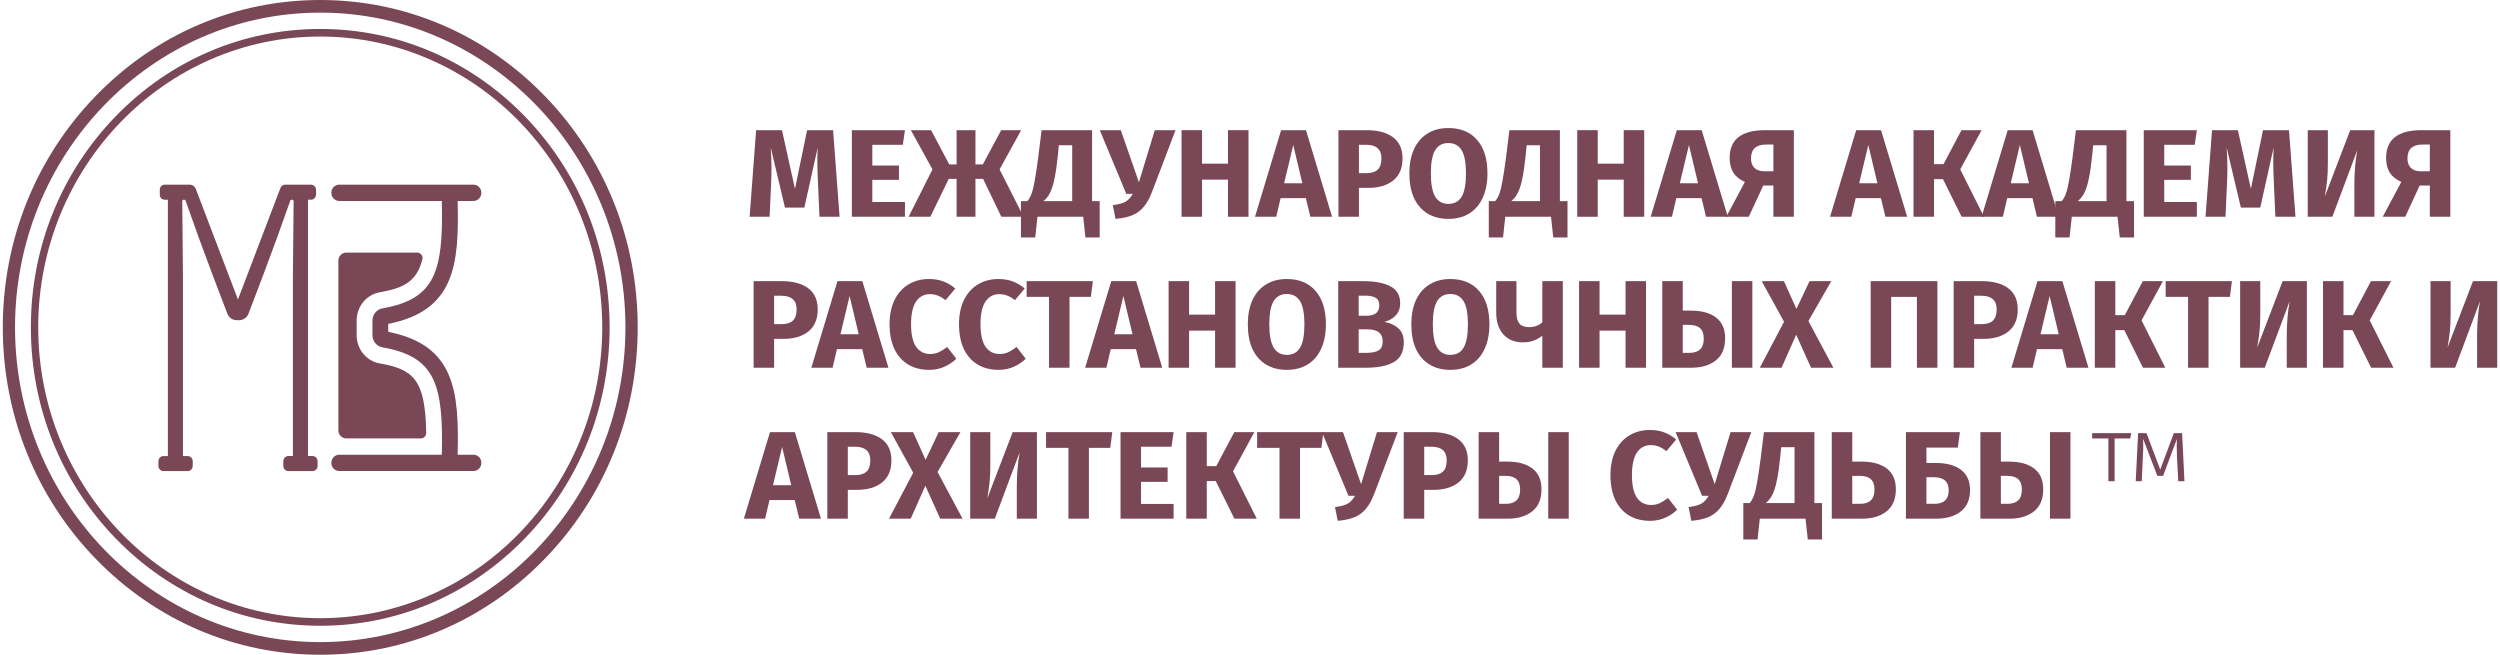<?xml version="1.0" encoding="UTF-8"?> <svg xmlns="http://www.w3.org/2000/svg" width="252" height="66" viewBox="0 0 252 66" fill="none"><path d="M214.829 43.658L214.728 44.2H213.154V48.507H212.524V44.2H210.887V43.658H214.829ZM220.194 48.507H219.565L219.439 46.038C219.422 45.535 219.413 45.178 219.413 44.968C219.413 44.682 219.418 44.46 219.426 44.3H219.413L218.041 47.965H217.461L216.038 44.263H216.025L216.038 44.892C216.038 45.228 216.025 45.61 216 46.038L215.887 48.507H215.282L215.522 43.658H216.366L217.751 47.336L219.124 43.658H219.955L220.194 48.507Z" fill="#7A4757"></path><path d="M202.481 46.53C203.598 46.53 204.454 46.765 205.05 47.235C205.655 47.697 205.957 48.394 205.957 49.326C205.957 50.308 205.646 51.047 205.025 51.542C204.404 52.038 203.572 52.285 202.531 52.285H199.622V43.557H201.688V46.53H202.481ZM206.637 43.557H208.703V52.285H206.637V43.557ZM202.355 50.786C202.825 50.786 203.182 50.673 203.426 50.447C203.677 50.211 203.803 49.846 203.803 49.351C203.803 48.881 203.682 48.532 203.438 48.305C203.195 48.079 202.817 47.965 202.305 47.965H201.688V50.786H202.355Z" fill="#7A4757"></path><path d="M195.117 46.668C196.225 46.668 197.077 46.899 197.674 47.361C198.278 47.823 198.58 48.503 198.58 49.401C198.58 50.35 198.27 51.068 197.648 51.555C197.027 52.042 196.196 52.285 195.155 52.285H192.119V43.557H197.56L197.346 45.119H194.185V46.668H195.117ZM194.978 50.786C195.944 50.786 196.427 50.333 196.427 49.426C196.427 48.545 195.931 48.104 194.941 48.104H194.185V50.786H194.978Z" fill="#7A4757"></path><path d="M187.639 46.53C188.747 46.53 189.6 46.765 190.196 47.235C190.8 47.697 191.102 48.394 191.102 49.326C191.102 50.308 190.792 51.047 190.17 51.542C189.549 52.038 188.718 52.285 187.677 52.285H184.642V43.557H186.707V46.53H187.639ZM187.5 50.786C187.971 50.786 188.327 50.673 188.571 50.447C188.823 50.211 188.949 49.846 188.949 49.351C188.949 48.881 188.827 48.532 188.584 48.305C188.34 48.079 187.966 47.965 187.463 47.965H186.707V50.786H187.5Z" fill="#7A4757"></path><path d="M183.661 50.711V54.376H182.225L181.998 52.285H177.389L177.162 54.376H175.726V50.711H176.368C176.545 50.509 176.687 50.253 176.797 49.943C176.914 49.624 177.019 49.191 177.111 48.645C177.212 48.1 177.33 47.319 177.464 46.303L177.804 43.557H182.892V50.711H183.661ZM180.89 45.081H179.542L179.441 46.127C179.341 47.1 179.227 47.877 179.101 48.457C178.984 49.036 178.837 49.502 178.661 49.855C178.493 50.199 178.27 50.484 177.993 50.711H180.89V45.081Z" fill="#7A4757"></path><path d="M174.203 49.678C173.951 50.358 173.661 50.892 173.334 51.278C173.015 51.664 172.628 51.949 172.175 52.134C171.73 52.319 171.167 52.441 170.487 52.499L170.21 51.114C170.764 51.047 171.188 50.934 171.482 50.774C171.776 50.606 172.024 50.342 172.225 49.98H171.57L168.9 43.557H171.016L172.842 48.809L174.442 43.557H176.533L174.203 49.678Z" fill="#7A4757"></path><path d="M166.301 43.343C166.846 43.343 167.329 43.423 167.749 43.582C168.177 43.742 168.58 43.981 168.958 44.3L167.976 45.472C167.715 45.27 167.459 45.119 167.207 45.018C166.956 44.917 166.687 44.867 166.401 44.867C165.814 44.867 165.348 45.115 165.003 45.61C164.668 46.105 164.5 46.87 164.5 47.902C164.5 48.918 164.668 49.674 165.003 50.169C165.348 50.656 165.822 50.9 166.427 50.9C166.746 50.9 167.035 50.841 167.296 50.724C167.556 50.598 167.837 50.421 168.139 50.194L169.059 51.378C168.731 51.706 168.333 51.975 167.862 52.184C167.401 52.394 166.888 52.499 166.326 52.499C165.52 52.499 164.819 52.323 164.223 51.97C163.626 51.618 163.16 51.097 162.825 50.409C162.497 49.712 162.333 48.876 162.333 47.902C162.333 46.954 162.501 46.135 162.837 45.446C163.181 44.758 163.652 44.237 164.248 43.885C164.852 43.524 165.537 43.343 166.301 43.343Z" fill="#7A4757"></path><path d="M151.906 46.53C153.023 46.53 153.879 46.765 154.476 47.235C155.08 47.697 155.382 48.394 155.382 49.326C155.382 50.308 155.072 51.047 154.45 51.542C153.829 52.038 152.998 52.285 151.957 52.285H149.047V43.557H151.113V46.53H151.906ZM156.062 43.557H158.128V52.285H156.062V43.557ZM151.78 50.786C152.251 50.786 152.607 50.673 152.851 50.447C153.103 50.211 153.229 49.846 153.229 49.351C153.229 48.881 153.107 48.532 152.863 48.305C152.62 48.079 152.242 47.965 151.73 47.965H151.113V50.786H151.78Z" fill="#7A4757"></path><path d="M144.317 43.557C145.467 43.557 146.361 43.797 146.999 44.275C147.638 44.754 147.957 45.463 147.957 46.404C147.957 47.386 147.642 48.129 147.012 48.633C146.391 49.128 145.555 49.376 144.506 49.376H143.561V52.285H141.496V43.557H144.317ZM144.329 47.89C144.816 47.89 145.186 47.776 145.438 47.55C145.698 47.315 145.828 46.933 145.828 46.404C145.828 45.489 145.316 45.031 144.292 45.031H143.561V47.89H144.329Z" fill="#7A4757"></path><path d="M138.559 49.678C138.307 50.358 138.018 50.892 137.69 51.278C137.371 51.664 136.985 51.949 136.532 52.134C136.087 52.319 135.524 52.441 134.844 52.499L134.567 51.114C135.121 51.047 135.545 50.934 135.839 50.774C136.133 50.606 136.38 50.342 136.582 49.98H135.927L133.257 43.557H135.373L137.199 48.809L138.799 43.557H140.889L138.559 49.678Z" fill="#7A4757"></path><path d="M133.395 43.557L133.193 45.144H131.04V52.285H128.974V45.144H126.72V43.557H133.395Z" fill="#7A4757"></path><path d="M126.442 43.557L124.289 47.512L126.682 52.285H124.427L122.551 48.494H121.644V52.285H119.578V43.557H121.644V46.983H122.601L124.415 43.557H126.442Z" fill="#7A4757"></path><path d="M118.302 43.557L118.088 45.031H115.015V47.121H117.697V48.57H115.015V50.799H118.302V52.285H112.949V43.557H118.302Z" fill="#7A4757"></path><path d="M112.117 43.557L111.916 45.144H109.762V52.285H107.697V45.144H105.442V43.557H112.117Z" fill="#7A4757"></path><path d="M104.522 52.285H102.494V49.023C102.494 47.823 102.591 46.676 102.784 45.585L100.277 52.285H97.796V43.557H99.824V46.882C99.824 47.579 99.799 48.158 99.748 48.62C99.698 49.082 99.623 49.619 99.522 50.232L102.078 43.557H104.522V52.285Z" fill="#7A4757"></path><path d="M94.508 47.575L97.027 52.285H94.773L93.274 48.96L91.801 52.285H89.609L92.052 47.651L89.798 43.557H92.04L93.299 46.353L94.622 43.557H96.813L94.508 47.575Z" fill="#7A4757"></path><path d="M86.215 43.557C87.365 43.557 88.26 43.797 88.898 44.275C89.536 44.754 89.855 45.463 89.855 46.404C89.855 47.386 89.54 48.129 88.91 48.633C88.289 49.128 87.453 49.376 86.404 49.376H85.459V52.285H83.394V43.557H86.215ZM86.228 47.89C86.715 47.89 87.084 47.776 87.336 47.55C87.596 47.315 87.726 46.933 87.726 46.404C87.726 45.489 87.214 45.031 86.19 45.031H85.459V47.89H86.228Z" fill="#7A4757"></path><path d="M80.562 52.285L80.109 50.409H77.564L77.124 52.285H74.983L77.615 43.557H80.121L82.754 52.285H80.562ZM77.917 48.91H79.756L78.837 45.056L77.917 48.91Z" fill="#7A4757"></path><path d="M251.72 37.067H249.692V33.805C249.692 32.604 249.788 31.458 249.981 30.367L247.475 37.067H244.994V28.339H247.022V31.664C247.022 32.361 246.997 32.94 246.946 33.402C246.896 33.864 246.82 34.401 246.719 35.014L249.276 28.339H251.72V37.067Z" fill="#7A4757"></path><path d="M241.022 28.339L238.869 32.294L241.262 37.067H239.007L237.131 33.276H236.224V37.067H234.158V28.339H236.224V31.765H237.181L238.995 28.339H241.022Z" fill="#7A4757"></path><path d="M232.533 37.067H230.505V33.805C230.505 32.604 230.602 31.458 230.795 30.367L228.288 37.067H225.807V28.339H227.835V31.664C227.835 32.361 227.81 32.94 227.759 33.402C227.709 33.864 227.633 34.401 227.533 35.014L230.089 28.339H232.533V37.067Z" fill="#7A4757"></path><path d="M224.976 28.339L224.774 29.926H222.62V37.067H220.555V29.926H218.3V28.339H224.976Z" fill="#7A4757"></path><path d="M218.023 28.339L215.869 32.294L218.262 37.067H216.008L214.131 33.276H213.224V37.067H211.159V28.339H213.224V31.765H214.181L215.995 28.339H218.023Z" fill="#7A4757"></path><path d="M208.327 37.067L207.874 35.19H205.33L204.889 37.067H202.748L205.38 28.339H207.886L210.518 37.067H208.327ZM205.682 33.692H207.521L206.602 29.838L205.682 33.692Z" fill="#7A4757"></path><path d="M199.75 28.339C200.9 28.339 201.794 28.578 202.432 29.057C203.07 29.535 203.389 30.245 203.389 31.185C203.389 32.168 203.075 32.911 202.445 33.414C201.824 33.91 200.988 34.158 199.939 34.158H198.994V37.067H196.928V28.339H199.75ZM199.762 32.672C200.249 32.672 200.619 32.558 200.871 32.331C201.131 32.096 201.261 31.714 201.261 31.185C201.261 30.27 200.749 29.812 199.724 29.812H198.994V32.672H199.762Z" fill="#7A4757"></path><path d="M195.29 28.339V37.067H193.225V29.926H190.631V37.067H188.565V28.339H195.29Z" fill="#7A4757"></path><path d="M182.288 32.357L184.807 37.067H182.553L181.054 33.742L179.581 37.067H177.389L179.832 32.432L177.578 28.339H179.82L181.079 31.135L182.402 28.339H184.593L182.288 32.357Z" fill="#7A4757"></path><path d="M170.417 31.311C171.533 31.311 172.39 31.546 172.986 32.017C173.591 32.478 173.893 33.175 173.893 34.107C173.893 35.09 173.582 35.828 172.961 36.324C172.34 36.819 171.508 37.067 170.467 37.067H167.558V28.339H169.623V31.311H170.417ZM174.573 28.339H176.638V37.067H174.573V28.339ZM170.291 35.568C170.761 35.568 171.118 35.455 171.361 35.228C171.613 34.993 171.739 34.628 171.739 34.132C171.739 33.662 171.617 33.314 171.374 33.087C171.13 32.86 170.753 32.747 170.24 32.747H169.623V35.568H170.291Z" fill="#7A4757"></path><path d="M163.855 37.067V33.326H161.235V37.067H159.17V28.339H161.235V31.714H163.855V28.339H165.92V37.067H163.855Z" fill="#7A4757"></path><path d="M157.531 28.339V37.067H155.465V33.843C155.171 34.069 154.869 34.237 154.558 34.346C154.256 34.456 153.912 34.51 153.526 34.51C152.678 34.51 152.014 34.242 151.536 33.704C151.057 33.167 150.818 32.436 150.818 31.513V28.339H152.858V31.488C152.858 32 152.959 32.378 153.16 32.621C153.362 32.856 153.681 32.974 154.118 32.974C154.672 32.974 155.121 32.81 155.465 32.483V28.339H157.531Z" fill="#7A4757"></path><path d="M146.191 28.125C147.433 28.125 148.399 28.524 149.087 29.321C149.784 30.119 150.133 31.244 150.133 32.697C150.133 33.645 149.973 34.464 149.654 35.153C149.343 35.841 148.89 36.37 148.294 36.739C147.706 37.1 147.005 37.281 146.191 37.281C145.376 37.281 144.675 37.1 144.087 36.739C143.499 36.379 143.046 35.858 142.727 35.178C142.416 34.489 142.261 33.662 142.261 32.697C142.261 31.756 142.416 30.942 142.727 30.253C143.046 29.565 143.499 29.04 144.087 28.679C144.675 28.31 145.376 28.125 146.191 28.125ZM146.191 29.636C145.594 29.636 145.149 29.88 144.855 30.367C144.57 30.845 144.427 31.622 144.427 32.697C144.427 33.771 144.574 34.552 144.868 35.039C145.162 35.526 145.603 35.77 146.191 35.77C146.795 35.77 147.24 35.53 147.526 35.052C147.819 34.565 147.966 33.78 147.966 32.697C147.966 31.614 147.819 30.833 147.526 30.354C147.232 29.875 146.787 29.636 146.191 29.636Z" fill="#7A4757"></path><path d="M139.538 32.445C140.118 32.554 140.588 32.768 140.949 33.087C141.318 33.406 141.503 33.885 141.503 34.523C141.503 35.455 141.167 36.114 140.495 36.5C139.832 36.878 138.9 37.067 137.7 37.067H134.891V28.339H137.359C138.585 28.339 139.522 28.515 140.168 28.868C140.815 29.212 141.138 29.779 141.138 30.568C141.138 31.08 140.982 31.496 140.672 31.815C140.37 32.126 139.992 32.336 139.538 32.445ZM136.956 29.8V31.828H137.725C138.598 31.828 139.035 31.475 139.035 30.77C139.035 30.417 138.917 30.169 138.682 30.027C138.447 29.875 138.073 29.8 137.561 29.8H136.956ZM137.712 35.568C138.258 35.568 138.669 35.488 138.946 35.329C139.232 35.161 139.375 34.855 139.375 34.41C139.375 33.603 138.871 33.2 137.863 33.2H136.956V35.568H137.712Z" fill="#7A4757"></path><path d="M129.709 28.125C130.952 28.125 131.918 28.524 132.606 29.321C133.303 30.119 133.651 31.244 133.651 32.697C133.651 33.645 133.492 34.464 133.173 35.153C132.862 35.841 132.409 36.37 131.813 36.739C131.225 37.1 130.524 37.281 129.709 37.281C128.895 37.281 128.194 37.1 127.606 36.739C127.018 36.379 126.565 35.858 126.246 35.178C125.935 34.489 125.78 33.662 125.78 32.697C125.78 31.756 125.935 30.942 126.246 30.253C126.565 29.565 127.018 29.04 127.606 28.679C128.194 28.31 128.895 28.125 129.709 28.125ZM129.709 29.636C129.113 29.636 128.668 29.88 128.374 30.367C128.089 30.845 127.946 31.622 127.946 32.697C127.946 33.771 128.093 34.552 128.387 35.039C128.681 35.526 129.122 35.77 129.709 35.77C130.314 35.77 130.759 35.53 131.044 35.052C131.338 34.565 131.485 33.78 131.485 32.697C131.485 31.614 131.338 30.833 131.044 30.354C130.751 29.875 130.306 29.636 129.709 29.636Z" fill="#7A4757"></path><path d="M122.48 37.067V33.326H119.86V37.067H117.795V28.339H119.86V31.714H122.48V28.339H124.546V37.067H122.48Z" fill="#7A4757"></path><path d="M114.963 37.067L114.51 35.19H111.966L111.525 37.067H109.384L112.016 28.339H114.522L117.155 37.067H114.963ZM112.318 33.692H114.157L113.238 29.838L112.318 33.692Z" fill="#7A4757"></path><path d="M110.162 28.339L109.96 29.926H107.806V37.067H105.741V29.926H103.487V28.339H110.162Z" fill="#7A4757"></path><path d="M100.635 28.125C101.181 28.125 101.663 28.205 102.083 28.364C102.511 28.524 102.914 28.763 103.292 29.082L102.31 30.253C102.05 30.052 101.794 29.901 101.542 29.8C101.29 29.699 101.021 29.649 100.736 29.649C100.148 29.649 99.682 29.896 99.338 30.392C99.002 30.887 98.834 31.651 98.834 32.684C98.834 33.7 99.002 34.456 99.338 34.951C99.682 35.438 100.156 35.682 100.761 35.682C101.08 35.682 101.37 35.623 101.63 35.505C101.89 35.379 102.171 35.203 102.474 34.976L103.393 36.16C103.066 36.488 102.667 36.756 102.197 36.966C101.735 37.176 101.223 37.281 100.66 37.281C99.854 37.281 99.153 37.105 98.557 36.752C97.961 36.4 97.495 35.879 97.159 35.19C96.831 34.493 96.668 33.658 96.668 32.684C96.668 31.735 96.835 30.917 97.171 30.228C97.516 29.54 97.986 29.019 98.582 28.666C99.186 28.305 99.871 28.125 100.635 28.125Z" fill="#7A4757"></path><path d="M93.636 28.125C94.182 28.125 94.665 28.205 95.085 28.364C95.513 28.524 95.916 28.763 96.294 29.082L95.312 30.253C95.051 30.052 94.795 29.901 94.543 29.8C94.291 29.699 94.023 29.649 93.737 29.649C93.15 29.649 92.683 29.896 92.339 30.392C92.003 30.887 91.835 31.651 91.835 32.684C91.835 33.7 92.003 34.456 92.339 34.951C92.683 35.438 93.158 35.682 93.763 35.682C94.082 35.682 94.371 35.623 94.632 35.505C94.892 35.379 95.173 35.203 95.475 34.976L96.395 36.16C96.067 36.488 95.668 36.756 95.198 36.966C94.736 37.176 94.224 37.281 93.662 37.281C92.856 37.281 92.155 37.105 91.558 36.752C90.962 36.4 90.496 35.879 90.16 35.19C89.833 34.493 89.669 33.658 89.669 32.684C89.669 31.735 89.837 30.917 90.173 30.228C90.517 29.54 90.987 29.019 91.584 28.666C92.188 28.305 92.873 28.125 93.636 28.125Z" fill="#7A4757"></path><path d="M87.364 37.067L86.91 35.19H84.366L83.925 37.067H81.784L84.416 28.339H86.923L89.555 37.067H87.364ZM84.719 33.692H86.558L85.638 29.838L84.719 33.692Z" fill="#7A4757"></path><path d="M78.786 28.339C79.936 28.339 80.831 28.578 81.469 29.057C82.107 29.535 82.426 30.245 82.426 31.185C82.426 32.168 82.111 32.911 81.481 33.414C80.86 33.91 80.025 34.158 78.975 34.158H78.031V37.067H75.965V28.339H78.786ZM78.799 32.672C79.286 32.672 79.655 32.558 79.907 32.331C80.167 32.096 80.297 31.714 80.297 31.185C80.297 30.27 79.785 29.812 78.761 29.812H78.031V32.672H78.799Z" fill="#7A4757"></path><path d="M246.992 13.121V21.849H244.927V18.7H243.907L242.446 21.849H240.179L242.055 18.335C241.543 18.116 241.157 17.81 240.897 17.415C240.645 17.021 240.519 16.521 240.519 15.917C240.519 14.053 241.711 13.121 244.096 13.121H246.992ZM244.927 17.264V14.569H244.196C243.18 14.569 242.672 15.035 242.672 15.967C242.672 16.387 242.79 16.71 243.025 16.937C243.269 17.155 243.592 17.264 243.995 17.264H244.927Z" fill="#7A4757"></path><path d="M239.346 21.849H237.319V18.587C237.319 17.386 237.415 16.24 237.608 15.148L235.102 21.849H232.621V13.121H234.649V16.446C234.649 17.142 234.624 17.722 234.573 18.184C234.523 18.645 234.447 19.183 234.346 19.796L236.903 13.121H239.346V21.849Z" fill="#7A4757"></path><path d="M231.385 21.849H229.357L229.206 18.436C229.164 17.621 229.143 16.895 229.143 16.257C229.143 15.77 229.156 15.308 229.181 14.871L227.833 20.929H225.881L224.446 14.871C224.496 15.602 224.521 16.29 224.521 16.937C224.521 17.424 224.509 17.932 224.483 18.461L224.332 21.849H222.317L222.972 13.121H225.579L226.889 19.04L228.111 13.121H230.73L231.385 21.849Z" fill="#7A4757"></path><path d="M221.443 13.121L221.229 14.594H218.156V16.685H220.839V18.133H218.156V20.362H221.443V21.849H216.091V13.121H221.443Z" fill="#7A4757"></path><path d="M215.11 20.274V23.939H213.674L213.447 21.849H208.838L208.611 23.939H207.175V20.274H207.818C207.994 20.073 208.137 19.817 208.246 19.506C208.363 19.187 208.468 18.755 208.561 18.209C208.662 17.663 208.779 16.882 208.913 15.866L209.253 13.121H214.342V20.274H215.11ZM212.339 14.645H210.991L210.891 15.69C210.79 16.664 210.677 17.441 210.551 18.02C210.433 18.599 210.286 19.065 210.11 19.418C209.942 19.762 209.719 20.048 209.442 20.274H212.339V14.645Z" fill="#7A4757"></path><path d="M205.326 21.849L204.873 19.972H202.329L201.888 21.849H199.747L202.379 13.121H204.885L207.517 21.849H205.326ZM202.681 18.473H204.52L203.601 14.619L202.681 18.473Z" fill="#7A4757"></path><path d="M199.746 13.121L197.592 17.075L199.985 21.849H197.731L195.854 18.058H194.948V21.849H192.882V13.121H194.948V16.546H195.905L197.718 13.121H199.746Z" fill="#7A4757"></path><path d="M190.05 21.849L189.597 19.972H187.053L186.612 21.849H184.471L187.103 13.121H189.609L192.242 21.849H190.05ZM187.405 18.473H189.244L188.325 14.619L187.405 18.473Z" fill="#7A4757"></path><path d="M180.822 13.121V21.849H178.757V18.7H177.737L176.276 21.849H174.009L175.885 18.335C175.373 18.116 174.987 17.81 174.727 17.415C174.475 17.021 174.349 16.521 174.349 15.917C174.349 14.053 175.541 13.121 177.926 13.121H180.822ZM178.757 17.264V14.569H178.026C177.01 14.569 176.502 15.035 176.502 15.967C176.502 16.387 176.62 16.71 176.855 16.937C177.098 17.155 177.422 17.264 177.825 17.264H178.757Z" fill="#7A4757"></path><path d="M171.97 21.849L171.517 19.972H168.973L168.532 21.849H166.391L169.023 13.121H171.529L174.162 21.849H171.97ZM169.325 18.473H171.164L170.245 14.619L169.325 18.473Z" fill="#7A4757"></path><path d="M163.67 21.849V18.108H161.051V21.849H158.985V13.121H161.051V16.496H163.67V13.121H165.736V21.849H163.67Z" fill="#7A4757"></path><path d="M158.004 20.274V23.939H156.569L156.342 21.849H151.732L151.506 23.939H150.07V20.274H150.712C150.888 20.073 151.031 19.817 151.14 19.506C151.258 19.187 151.363 18.755 151.455 18.209C151.556 17.663 151.674 16.882 151.808 15.866L152.148 13.121H157.236V20.274H158.004ZM155.234 14.645H153.886L153.785 15.69C153.684 16.664 153.571 17.441 153.445 18.02C153.328 18.599 153.181 19.065 153.004 19.418C152.836 19.762 152.614 20.048 152.337 20.274H155.234V14.645Z" fill="#7A4757"></path><path d="M145.994 12.907C147.236 12.907 148.202 13.305 148.89 14.103C149.587 14.901 149.936 16.026 149.936 17.478C149.936 18.427 149.776 19.246 149.457 19.934C149.147 20.623 148.693 21.152 148.097 21.521C147.509 21.882 146.808 22.063 145.994 22.063C145.179 22.063 144.478 21.882 143.89 21.521C143.303 21.16 142.849 20.64 142.53 19.959C142.22 19.271 142.064 18.444 142.064 17.478C142.064 16.538 142.22 15.723 142.53 15.035C142.849 14.347 143.303 13.822 143.89 13.461C144.478 13.091 145.179 12.907 145.994 12.907ZM145.994 14.418C145.398 14.418 144.953 14.661 144.659 15.148C144.373 15.627 144.23 16.404 144.23 17.478C144.23 18.553 144.377 19.334 144.671 19.821C144.965 20.308 145.406 20.551 145.994 20.551C146.598 20.551 147.043 20.312 147.329 19.834C147.623 19.346 147.77 18.561 147.77 17.478C147.77 16.395 147.623 15.614 147.329 15.136C147.035 14.657 146.59 14.418 145.994 14.418Z" fill="#7A4757"></path><path d="M137.737 13.121C138.887 13.121 139.781 13.36 140.419 13.838C141.057 14.317 141.376 15.027 141.376 15.967C141.376 16.949 141.062 17.692 140.432 18.196C139.811 18.692 138.975 18.939 137.926 18.939H136.981V21.849H134.916V13.121H137.737ZM137.749 17.453C138.236 17.453 138.606 17.34 138.858 17.113C139.118 16.878 139.248 16.496 139.248 15.967C139.248 15.052 138.736 14.594 137.712 14.594H136.981V17.453H137.749Z" fill="#7A4757"></path><path d="M132.084 21.849L131.63 19.972H129.086L128.645 21.849H126.504L129.137 13.121H131.643L134.275 21.849H132.084ZM129.439 18.473H131.278L130.358 14.619L129.439 18.473Z" fill="#7A4757"></path><path d="M123.784 21.849V18.108H121.164V21.849H119.099V13.121H121.164V16.496H123.784V13.121H125.849V21.849H123.784Z" fill="#7A4757"></path><path d="M116.162 19.241C115.91 19.922 115.621 20.455 115.293 20.841C114.974 21.227 114.588 21.513 114.135 21.698C113.69 21.882 113.127 22.004 112.447 22.063L112.17 20.677C112.724 20.61 113.148 20.497 113.442 20.337C113.736 20.169 113.983 19.905 114.185 19.544H113.53L110.86 13.121H112.976L114.802 18.372L116.402 13.121H118.492L116.162 19.241Z" fill="#7A4757"></path><path d="M110.849 20.274V23.939H109.413L109.186 21.849H104.577L104.35 23.939H102.914V20.274H103.557C103.733 20.073 103.876 19.817 103.985 19.506C104.102 19.187 104.207 18.755 104.3 18.209C104.401 17.663 104.518 16.882 104.652 15.866L104.992 13.121H110.081V20.274H110.849ZM108.078 14.645H106.731L106.63 15.69C106.529 16.664 106.416 17.441 106.29 18.02C106.172 18.599 106.025 19.065 105.849 19.418C105.681 19.762 105.458 20.048 105.181 20.274H108.078V14.645Z" fill="#7A4757"></path><path d="M102.936 13.121L100.757 17.075L103.175 21.849H100.934L99.095 18.032H98.326V21.849H96.425V18.032H95.631L93.78 21.849H91.588L93.994 17.075L91.815 13.121H93.856L95.682 16.572H96.425V13.121H98.326V16.572H99.07L100.921 13.121H102.936Z" fill="#7A4757"></path><path d="M91.219 13.121L91.004 14.594H87.931V16.685H90.614V18.133H87.931V20.362H91.219V21.849H85.866V13.121H91.219Z" fill="#7A4757"></path><path d="M84.63 21.849H82.602L82.451 18.436C82.409 17.621 82.388 16.895 82.388 16.257C82.388 15.77 82.401 15.308 82.426 14.871L81.078 20.929H79.126L77.691 14.871C77.741 15.602 77.766 16.29 77.766 16.937C77.766 17.424 77.753 17.932 77.728 18.461L77.577 21.849H75.562L76.217 13.121H78.824L80.134 19.04L81.356 13.121H83.975L84.63 21.849Z" fill="#7A4757"></path><path d="M32.28 65.998C23.733 65.998 15.696 62.566 9.652 56.332C3.609 50.1 0.281 41.814 0.281 32.998C0.281 24.183 3.609 15.898 9.654 9.666C15.698 3.432 23.733 0 32.28 0C40.827 0 48.864 3.432 54.907 9.666C60.951 15.9 64.281 24.185 64.281 33C64.281 41.815 60.953 50.102 54.907 56.334C48.862 62.566 40.828 66 32.28 66V65.998ZM32.28 1.273C15.316 1.273 1.515 15.505 1.515 32.998C1.515 50.492 15.316 64.723 32.28 64.723C49.243 64.723 63.044 50.492 63.044 32.998C63.044 15.505 49.243 1.273 32.28 1.273Z" fill="#7A4757"></path><path d="M32.28 63.078C24.489 63.078 17.163 59.949 11.654 54.268C6.146 48.587 3.111 41.033 3.111 32.998C3.111 24.964 6.146 17.41 11.654 11.729C17.163 6.048 24.489 2.919 32.28 2.919C40.071 2.919 47.397 6.048 52.905 11.729C58.414 17.41 61.449 24.964 61.449 32.998C61.449 41.033 58.414 48.587 52.905 54.268C47.397 59.949 40.071 63.078 32.28 63.078ZM32.28 3.684C16.607 3.684 3.853 16.836 3.853 32.998C3.853 49.161 16.605 62.312 32.28 62.312C47.955 62.312 60.706 49.163 60.706 32.998C60.706 16.834 47.955 3.684 32.28 3.684Z" fill="#7A4757"></path><path d="M31.509 45.968H31.044V20.129H31.352C31.634 20.129 31.859 19.893 31.859 19.605V19.139C31.862 18.85 31.634 18.614 31.355 18.614H28.74C28.531 18.614 28.345 18.746 28.268 18.946L23.985 30.186L19.737 19.045C19.639 18.785 19.395 18.614 19.126 18.614H16.592C16.323 18.614 16.106 18.839 16.106 19.117V19.63C16.106 19.907 16.323 20.132 16.592 20.132H16.921V45.971H16.475C16.193 45.971 15.967 46.207 15.967 46.495V46.962C15.967 47.252 16.196 47.486 16.475 47.486H18.919C19.201 47.486 19.426 47.25 19.426 46.962V46.495C19.426 46.204 19.198 45.971 18.919 45.971H18.441V27.868C18.441 27.868 18.38 21.389 18.372 20.288C18.372 20.201 18.438 20.129 18.523 20.129H18.566C18.629 20.129 18.688 20.17 18.709 20.233C19.562 22.687 20.476 25.192 21.445 27.753L22.915 31.611C23.066 32.011 23.441 32.275 23.858 32.275H24.107C24.524 32.275 24.899 32.011 25.05 31.611L26.52 27.753C27.489 25.192 28.4 22.687 29.256 20.233C29.277 20.17 29.335 20.129 29.399 20.129H29.444C29.529 20.129 29.599 20.201 29.596 20.288L29.524 27.868V45.968H29.064C28.783 45.968 28.557 46.204 28.557 46.492V46.959C28.557 47.25 28.786 47.483 29.064 47.483H31.509C31.79 47.483 32.016 47.247 32.016 46.959V46.492C32.016 46.202 31.788 45.968 31.509 45.968Z" fill="#7A4757"></path><path d="M47.725 45.839H46.131C46.285 39.434 45.862 34.778 39.138 33.449V32.648C45.862 31.32 46.285 26.666 46.131 20.258H47.725C48.166 20.258 48.522 19.89 48.522 19.435C48.522 18.979 48.166 18.612 47.725 18.612H34.194C33.753 18.612 33.398 18.979 33.398 19.435C33.398 19.89 33.753 20.258 34.194 20.258H44.531L44.537 20.28C44.709 27.442 43.833 30.151 38.551 31.084C37.969 31.185 37.544 31.701 37.544 32.31V33.784C37.544 34.391 37.967 34.907 38.549 35.011C43.83 35.944 44.709 38.652 44.537 45.815V45.834H34.194C33.753 45.834 33.398 46.202 33.398 46.657C33.398 47.113 33.753 47.48 34.194 47.48H47.725C48.166 47.48 48.522 47.113 48.522 46.657C48.522 46.202 48.166 45.834 47.725 45.834V45.839Z" fill="#7A4757"></path><path d="M38.28 36.635C36.931 36.397 35.95 35.2 35.95 33.787V32.313C35.95 30.9 36.931 29.701 38.283 29.462C40.698 29.037 41.992 28.395 42.573 26.155C42.664 25.807 42.409 25.461 42.061 25.461H34.904C34.463 25.461 34.107 25.829 34.107 26.284V43.37C34.107 43.825 34.463 44.193 34.904 44.193C36.681 44.193 40.929 44.193 42.43 44.193C42.727 44.193 42.967 43.938 42.961 43.63C42.874 38.268 41.697 37.236 38.286 36.633L38.28 36.635Z" fill="#7A4757"></path></svg> 